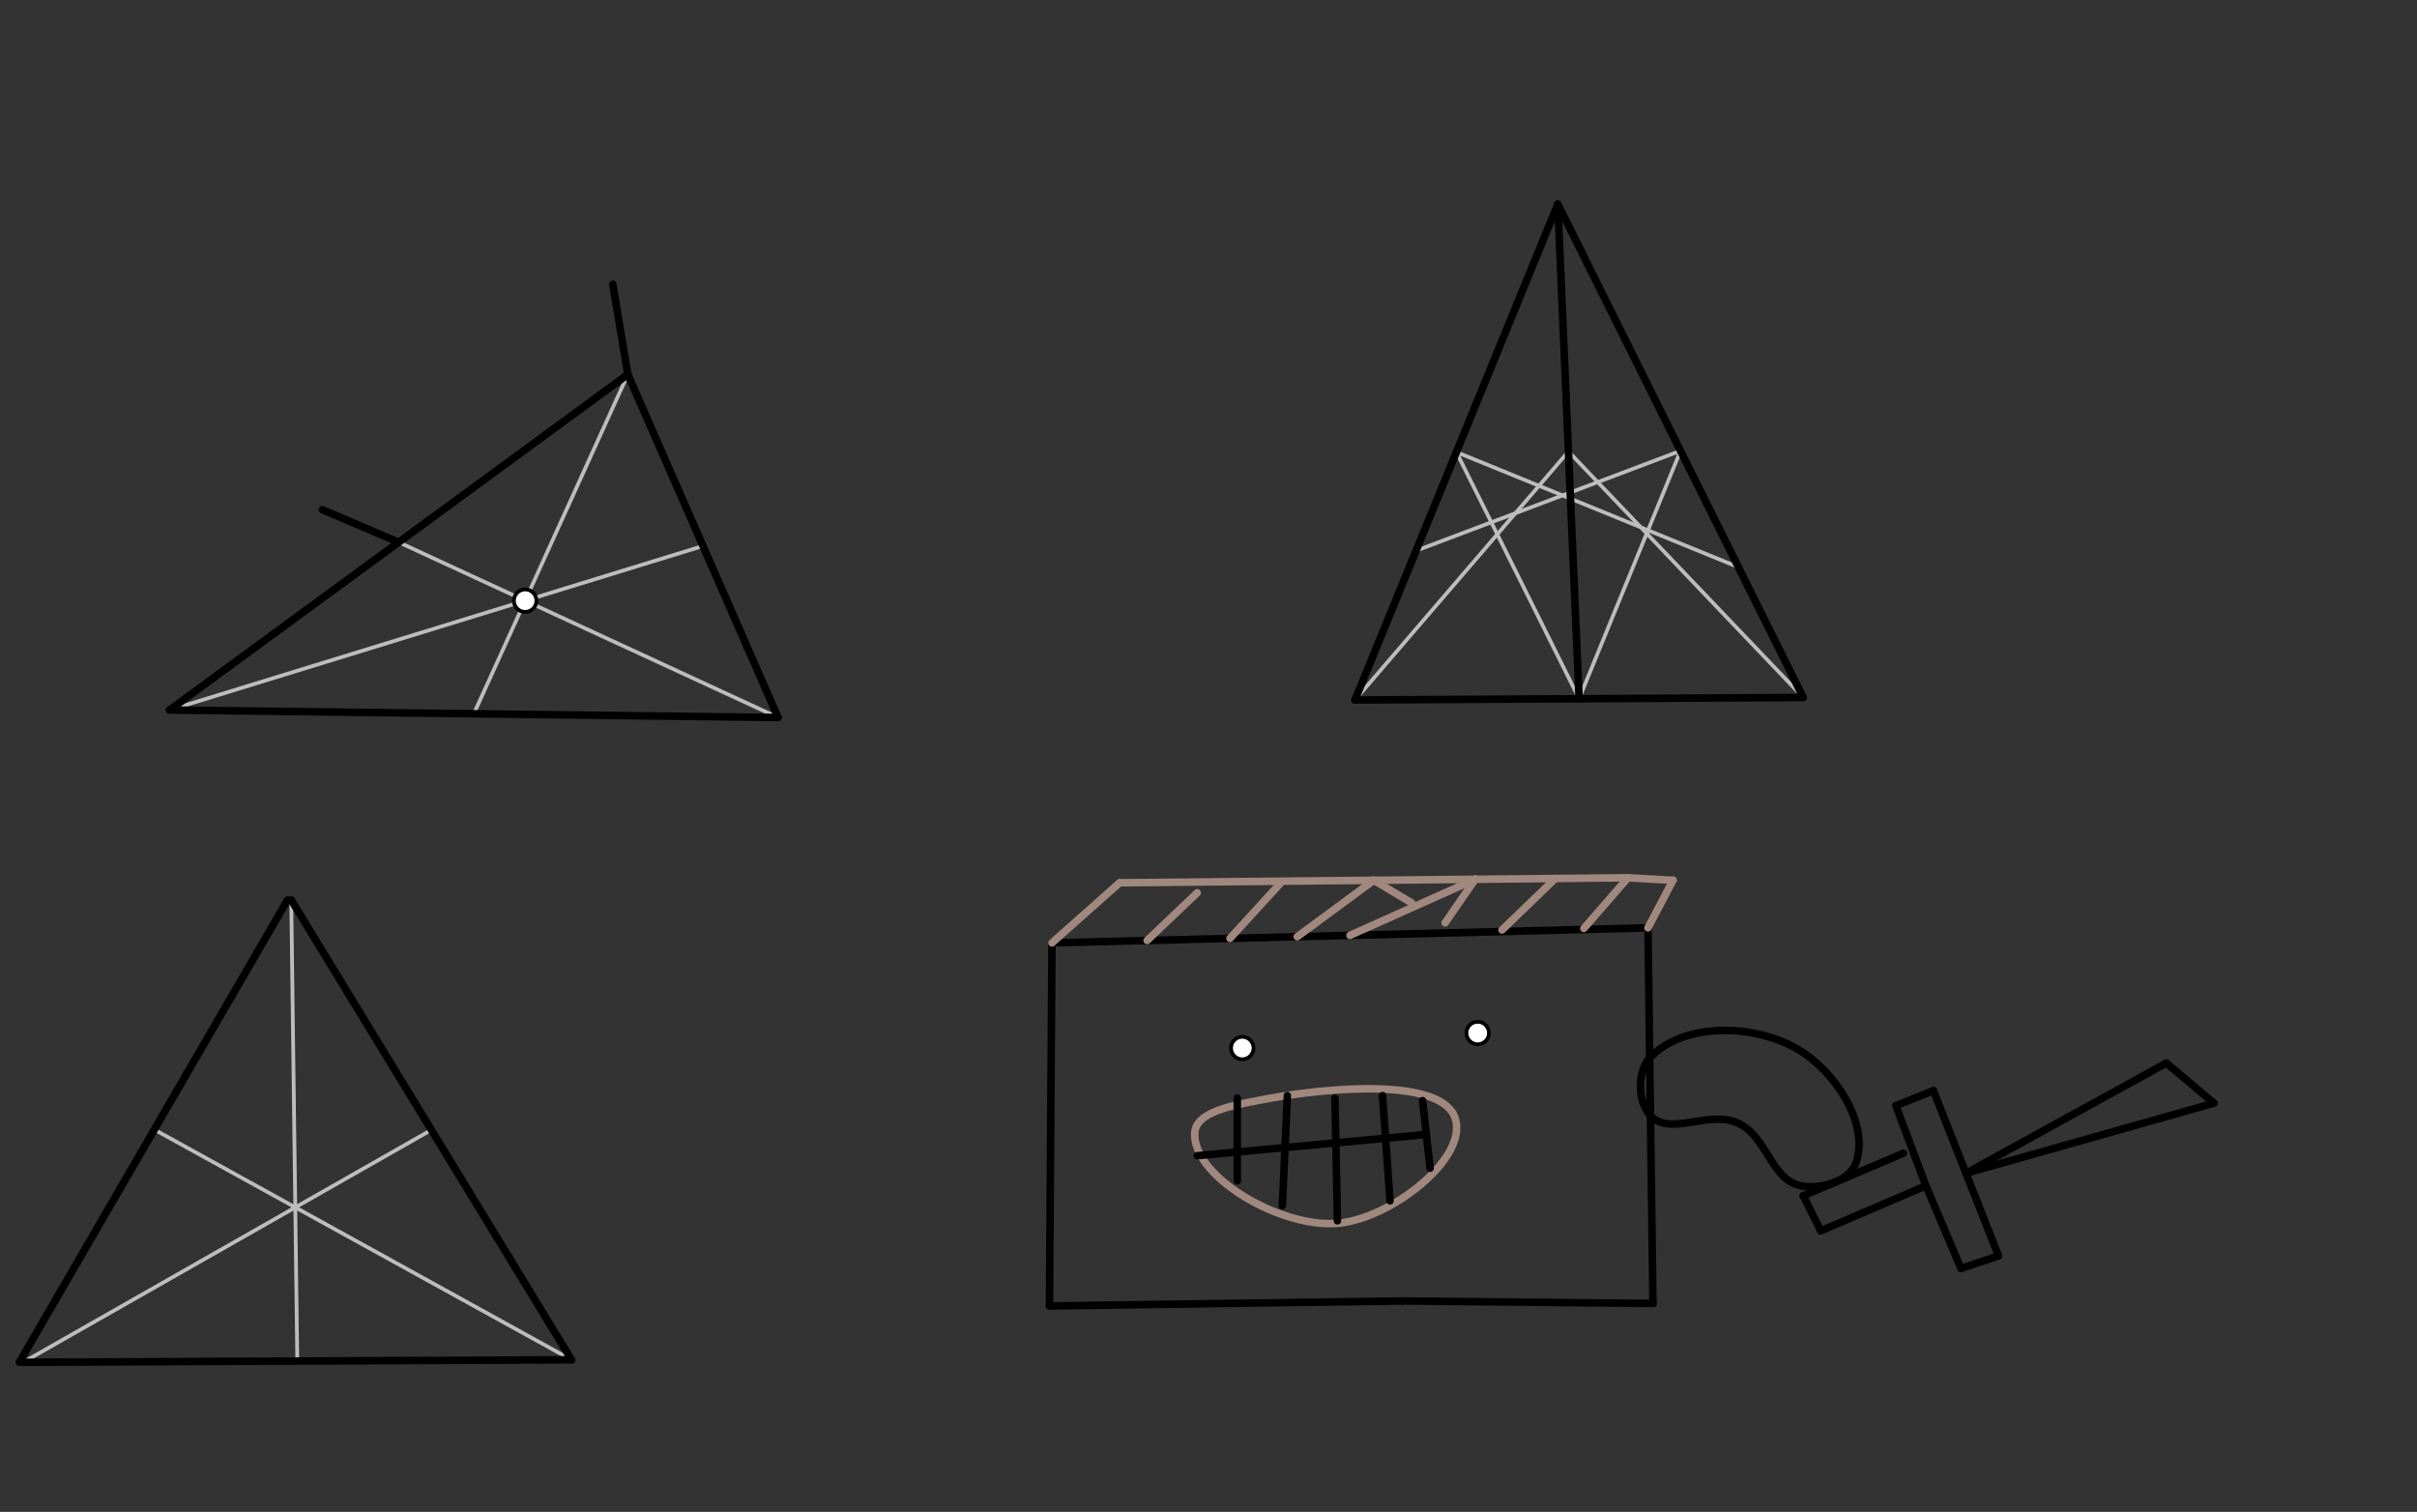 <svg xmlns="http://www.w3.org/2000/svg" class="svg--1it" height="100%" preserveAspectRatio="xMidYMid meet" viewBox="0 0 643.465 402.52" width="100%"><rect x="0" y="0" width="643.465" height="402.52" fill="#333333" stroke="none"/><defs><marker id="marker-arrow" markerHeight="16" markerUnits="userSpaceOnUse" markerWidth="24" orient="auto-start-reverse" refX="24" refY="4" viewBox="0 0 24 8"><path d="M 0 0 L 24 4 L 0 8 z" stroke="inherit"></path></marker></defs><g class="aux-layer--1FB"><g class="element--2qn"><line stroke="#BDBDBD" stroke-dasharray="none" stroke-linecap="round" stroke-width="1" x1="106.146" x2="207.146" y1="144.365" y2="191.031"></line></g><g class="element--2qn"><line stroke="#BDBDBD" stroke-dasharray="none" stroke-linecap="round" stroke-width="1" x1="45.146" x2="187.146" y1="189.031" y2="145.365"></line></g><g class="element--2qn"><line stroke="#BDBDBD" stroke-dasharray="none" stroke-linecap="round" stroke-width="1" x1="126.146" x2="167.146" y1="190.031" y2="99.698"></line></g><g class="element--2qn"><line stroke="#BDBDBD" stroke-dasharray="none" stroke-linecap="round" stroke-width="1" x1="77.54" x2="79.146" y1="239.618" y2="362.365"></line></g><g class="element--2qn"><line stroke="#BDBDBD" stroke-dasharray="none" stroke-linecap="round" stroke-width="1" x1="6.146" x2="114.843" y1="362.698" y2="300.825"></line></g><g class="element--2qn"><line stroke="#BDBDBD" stroke-dasharray="none" stroke-linecap="round" stroke-width="1" x1="152.146" x2="41.843" y1="362.031" y2="301.158"></line></g><g class="element--2qn"><line stroke="#BDBDBD" stroke-dasharray="none" stroke-linecap="round" stroke-width="1" x1="376.988" x2="447.396" y1="146.622" y2="120.031"></line></g><g class="element--2qn"><line stroke="#BDBDBD" stroke-dasharray="none" stroke-linecap="round" stroke-width="1" x1="387.729" x2="462.773" y1="120.365" y2="150.985"></line></g><g class="element--2qn"><line stroke="#BDBDBD" stroke-dasharray="none" stroke-linecap="round" stroke-width="1" x1="360.729" x2="417.562" y1="186.365" y2="120.198"></line></g><g class="element--2qn"><line stroke="#BDBDBD" stroke-dasharray="none" stroke-linecap="round" stroke-width="1" x1="480.062" x2="417.562" y1="185.698" y2="120.198"></line></g><g class="element--2qn"><line stroke="#BDBDBD" stroke-dasharray="none" stroke-linecap="round" stroke-width="1" x1="420.396" x2="447.396" y1="186.031" y2="120.031"></line></g><g class="element--2qn"><line stroke="#BDBDBD" stroke-dasharray="none" stroke-linecap="round" stroke-width="1" x1="420.396" x2="387.729" y1="186.031" y2="120.365"></line></g></g><g class="main-layer--3Vd"><g class="element--2qn"><line stroke="#000000" stroke-dasharray="none" stroke-linecap="round" stroke-width="2" x1="45.146" x2="167.146" y1="189.031" y2="99.698"></line></g><g class="element--2qn"><line stroke="#000000" stroke-dasharray="none" stroke-linecap="round" stroke-width="2" x1="167.146" x2="207.146" y1="99.698" y2="191.031"></line></g><g class="element--2qn"><line stroke="#000000" stroke-dasharray="none" stroke-linecap="round" stroke-width="2" x1="45.146" x2="207.146" y1="189.031" y2="191.031"></line></g><g class="element--2qn"><line stroke="#000000" stroke-dasharray="none" stroke-linecap="round" stroke-width="2" x1="106.146" x2="85.812" y1="144.365" y2="135.698"></line></g><g class="element--2qn"><line stroke="#000000" stroke-dasharray="none" stroke-linecap="round" stroke-width="2" x1="167.146" x2="163.146" y1="99.698" y2="75.698"></line></g><g class="element--2qn"><line stroke="#000000" stroke-dasharray="none" stroke-linecap="round" stroke-width="2" x1="6.146" x2="152.146" y1="362.698" y2="362.031"></line></g><g class="element--2qn"><line stroke="#000000" stroke-dasharray="none" stroke-linecap="round" stroke-width="2" x1="152.146" x2="77.54" y1="362.031" y2="239.618"></line></g><g class="element--2qn"><line stroke="#000000" stroke-dasharray="none" stroke-linecap="round" stroke-width="2" x1="5.146" x2="76.54" y1="362.698" y2="239.618"></line></g><g class="element--2qn"><line stroke="#000000" stroke-dasharray="none" stroke-linecap="round" stroke-width="2" x1="360.729" x2="480.062" y1="186.365" y2="185.698"></line></g><g class="element--2qn"><line stroke="#000000" stroke-dasharray="none" stroke-linecap="round" stroke-width="2" x1="360.729" x2="414.729" y1="186.365" y2="54.365"></line></g><g class="element--2qn"><line stroke="#000000" stroke-dasharray="none" stroke-linecap="round" stroke-width="2" x1="480.062" x2="414.729" y1="185.698" y2="54.365"></line></g><g class="element--2qn"><line stroke="#000000" stroke-dasharray="none" stroke-linecap="round" stroke-width="2" x1="414.729" x2="420.396" y1="54.365" y2="186.031"></line></g><g class="element--2qn"><line stroke="#000000" stroke-dasharray="none" stroke-linecap="round" stroke-width="2" x1="373.396" x2="279.396" y1="346.365" y2="347.698"></line></g><g class="element--2qn"><line stroke="#000000" stroke-dasharray="none" stroke-linecap="round" stroke-width="2" x1="279.396" x2="280.062" y1="347.698" y2="251.031"></line></g><g class="element--2qn"><line stroke="#000000" stroke-dasharray="none" stroke-linecap="round" stroke-width="2" x1="280.062" x2="438.729" y1="251.031" y2="247.031"></line></g><g class="element--2qn"><line stroke="#000000" stroke-dasharray="none" stroke-linecap="round" stroke-width="2" x1="438.729" x2="440.062" y1="247.031" y2="347.031"></line></g><g class="element--2qn"><line stroke="#000000" stroke-dasharray="none" stroke-linecap="round" stroke-width="2" x1="440.062" x2="373.396" y1="347.031" y2="346.365"></line></g><g class="element--2qn"><line stroke="#A1887F" stroke-dasharray="none" stroke-linecap="round" stroke-width="2" x1="280.062" x2="298.062" y1="251.031" y2="235.031"></line></g><g class="element--2qn"><line stroke="#A1887F" stroke-dasharray="none" stroke-linecap="round" stroke-width="2" x1="305.397" x2="318.729" y1="250.393" y2="237.698"></line></g><g class="element--2qn"><line stroke="#A1887F" stroke-dasharray="none" stroke-linecap="round" stroke-width="2" x1="298.062" x2="433.396" y1="235.031" y2="233.698"></line></g><g class="element--2qn"><line stroke="#A1887F" stroke-dasharray="none" stroke-linecap="round" stroke-width="2" x1="433.396" x2="421.667" y1="233.698" y2="247.188"></line></g><g class="element--2qn"><line stroke="#A1887F" stroke-dasharray="none" stroke-linecap="round" stroke-width="2" x1="414.064" x2="399.875" y1="233.888" y2="247.599"></line></g><g class="element--2qn"><line stroke="#A1887F" stroke-dasharray="none" stroke-linecap="round" stroke-width="2" x1="384.729" x2="392.795" y1="245.698" y2="234.009"></line></g><g class="element--2qn"><line stroke="#A1887F" stroke-dasharray="none" stroke-linecap="round" stroke-width="2" x1="375.81" x2="365.729" y1="240.377" y2="234.365"></line></g><g class="element--2qn"><line stroke="#A1887F" stroke-dasharray="none" stroke-linecap="round" stroke-width="2" x1="359.396" x2="392.733" y1="249.031" y2="234.099"></line></g><g class="element--2qn"><line stroke="#A1887F" stroke-dasharray="none" stroke-linecap="round" stroke-width="2" x1="345.354" x2="365.729" y1="249.385" y2="234.365"></line></g><g class="element--2qn"><line stroke="#A1887F" stroke-dasharray="none" stroke-linecap="round" stroke-width="2" x1="327.45" x2="340.974" y1="249.837" y2="235.046"></line></g><g class="element--2qn"><line stroke="#A1887F" stroke-dasharray="none" stroke-linecap="round" stroke-width="2" x1="438.729" x2="445.396" y1="247.031" y2="234.365"></line></g><g class="element--2qn"><line stroke="#A1887F" stroke-dasharray="none" stroke-linecap="round" stroke-width="2" x1="445.396" x2="433.396" y1="234.365" y2="233.698"></line></g><g class="element--2qn"><path d="M 318.062 301.698 C 317.573 313.384, 340.911 326.958, 356.062 325.698 C 370.229 324.52, 390.948 308.401, 387.396 297.698 C 383.844 286.995, 354.069 289.2, 334.729 293.031 C 327.858 294.392, 318.298 296.071, 318.062 301.698" fill="none" stroke="#A1887F" stroke-linecap="round" stroke-width="2"></path></g><g class="element--2qn"><line stroke="#000000" stroke-dasharray="none" stroke-linecap="round" stroke-width="2" x1="329.396" x2="329.396" y1="292.365" y2="314.365"></line></g><g class="element--2qn"><line stroke="#000000" stroke-dasharray="none" stroke-linecap="round" stroke-width="2" x1="342.729" x2="341.396" y1="291.698" y2="321.031"></line></g><g class="element--2qn"><line stroke="#000000" stroke-dasharray="none" stroke-linecap="round" stroke-width="2" x1="355.396" x2="356.062" y1="292.365" y2="325.031"></line></g><g class="element--2qn"><line stroke="#000000" stroke-dasharray="none" stroke-linecap="round" stroke-width="2" x1="368.062" x2="370.062" y1="291.698" y2="319.698"></line></g><g class="element--2qn"><line stroke="#000000" stroke-dasharray="none" stroke-linecap="round" stroke-width="2" x1="378.729" x2="380.729" y1="293.031" y2="311.031"></line></g><g class="element--2qn"><line stroke="#000000" stroke-dasharray="none" stroke-linecap="round" stroke-width="2" x1="318.729" x2="379.729" y1="307.698" y2="302.031"></line></g><g class="element--2qn"><path d="M 439.191 281.701 C 447.841 272.312, 466.346 272.467, 478.062 279.031 C 488.464 284.859, 497.873 299.284, 494.062 309.698 C 492.317 314.469, 484.739 316.773, 479.396 315.698 C 471.448 314.099, 470.563 302.676, 462.729 299.031 C 454.945 295.41, 444.655 302.685, 439.396 297.031 C 435.953 293.33, 435.788 285.395, 439.191 281.701" fill="none" stroke="#000000" stroke-linecap="round" stroke-width="2"></path></g><g class="element--2qn"><line stroke="#000000" stroke-dasharray="none" stroke-linecap="round" stroke-width="2" x1="480.062" x2="506.729" y1="318.365" y2="307.031"></line></g><g class="element--2qn"><line stroke="#000000" stroke-dasharray="none" stroke-linecap="round" stroke-width="2" x1="480.062" x2="484.729" y1="318.365" y2="327.698"></line></g><g class="element--2qn"><line stroke="#000000" stroke-dasharray="none" stroke-linecap="round" stroke-width="2" x1="484.729" x2="512.729" y1="327.698" y2="315.698"></line></g><g class="element--2qn"><line stroke="#000000" stroke-dasharray="none" stroke-linecap="round" stroke-width="2" x1="512.729" x2="504.729" y1="315.698" y2="294.365"></line></g><g class="element--2qn"><line stroke="#000000" stroke-dasharray="none" stroke-linecap="round" stroke-width="2" x1="512.729" x2="522.062" y1="315.698" y2="337.698"></line></g><g class="element--2qn"><line stroke="#000000" stroke-dasharray="none" stroke-linecap="round" stroke-width="2" x1="522.062" x2="532.062" y1="337.698" y2="334.365"></line></g><g class="element--2qn"><line stroke="#000000" stroke-dasharray="none" stroke-linecap="round" stroke-width="2" x1="532.062" x2="514.729" y1="334.365" y2="290.365"></line></g><g class="element--2qn"><line stroke="#000000" stroke-dasharray="none" stroke-linecap="round" stroke-width="2" x1="514.729" x2="504.729" y1="290.365" y2="294.365"></line></g><g class="element--2qn"><line stroke="#000000" stroke-dasharray="none" stroke-linecap="round" stroke-width="2" x1="523.396" x2="589.396" y1="312.365" y2="293.698"></line></g><g class="element--2qn"><line stroke="#000000" stroke-dasharray="none" stroke-linecap="round" stroke-width="2" x1="589.396" x2="576.729" y1="293.698" y2="283.031"></line></g><g class="element--2qn"><line stroke="#000000" stroke-dasharray="none" stroke-linecap="round" stroke-width="2" x1="576.729" x2="523.396" y1="283.031" y2="312.365"></line></g><g class="element--2qn"><circle cx="139.812" cy="159.92" r="3" stroke="#000000" stroke-width="1" fill="#ffffff"></circle>}</g><g class="element--2qn"><circle cx="330.729" cy="279.031" r="3" stroke="#000000" stroke-width="1" fill="#ffffff"></circle>}</g><g class="element--2qn"><circle cx="393.396" cy="275.031" r="3" stroke="#000000" stroke-width="1" fill="#ffffff"></circle>}</g></g><g class="snaps-layer--2PT"></g><g class="temp-layer--rAP"></g></svg>